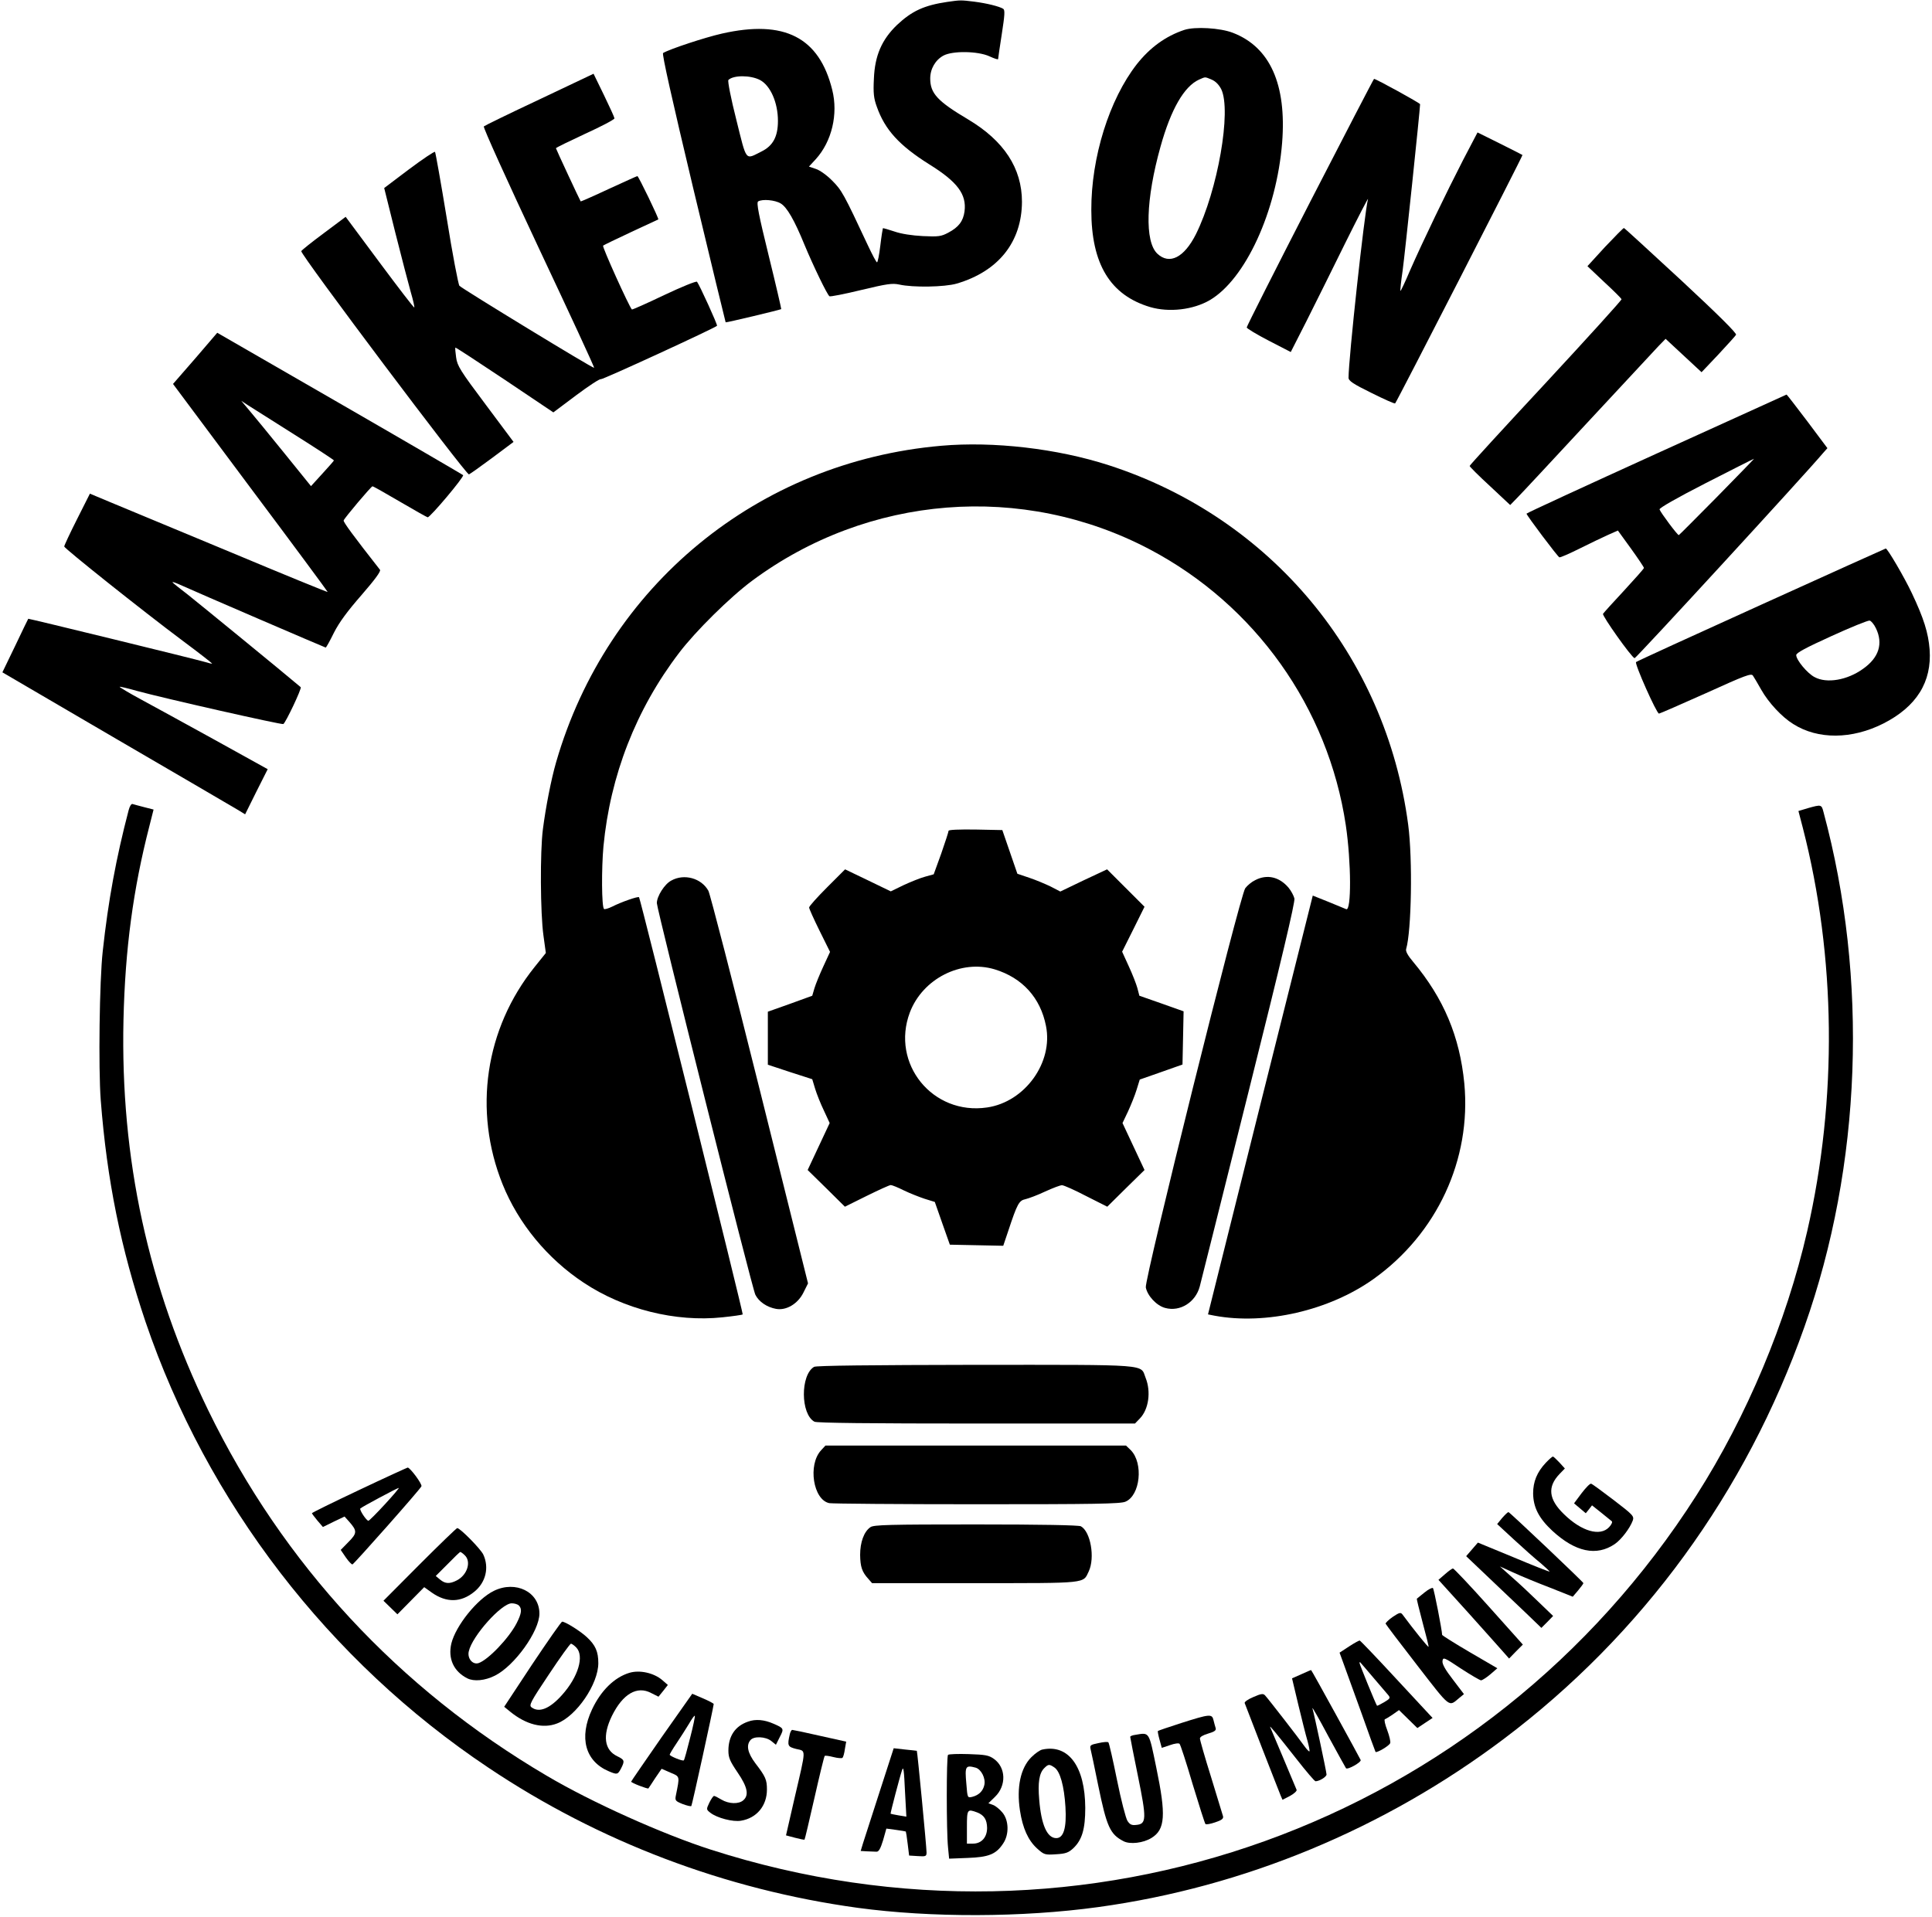 <?xml version="1.0" standalone="no"?>
<!DOCTYPE svg PUBLIC "-//W3C//DTD SVG 20010904//EN"
 "http://www.w3.org/TR/2001/REC-SVG-20010904/DTD/svg10.dtd">
<svg version="1.0" xmlns="http://www.w3.org/2000/svg"
 width="1053pt" height="1045pt" viewBox="0 0 1053 1045"
 preserveAspectRatio="xMidYMid meet">
<g transform="translate(0,1045) scale(0.1,-0.1)"
fill="#000000" stroke="none">
<path d="M5165 10440 c-129 -19 -195 -50 -276 -126 -83 -80 -121 -167 -126
-293 -4 -78 -1 -107 16 -153 44 -125 122 -211 286 -314 153 -95 204 -163 192
-256 -7 -54 -33 -87 -88 -116 -39 -21 -54 -23 -139 -19 -59 3 -118 12 -155 25
-33 11 -61 19 -63 18 -1 -2 -8 -44 -14 -95 -6 -50 -14 -91 -18 -91 -4 0 -26
42 -50 93 -131 280 -142 300 -194 352 -28 29 -69 58 -89 64 l-38 13 37 40 c88
97 123 246 90 378 -71 287 -261 384 -601 307 -93 -21 -284 -84 -321 -106 -7
-4 48 -249 164 -736 96 -401 176 -731 177 -732 1 -3 298 68 303 72 1 1 -29
132 -68 290 -55 224 -68 290 -58 297 23 14 92 8 123 -11 34 -20 75 -91 130
-226 47 -113 124 -273 136 -280 4 -3 82 12 172 34 142 34 170 38 208 30 75
-17 247 -14 313 5 228 67 355 227 356 446 0 183 -98 333 -295 450 -165 98
-205 141 -205 222 0 53 28 101 72 125 50 27 188 25 251 -4 26 -12 47 -19 47
-15 0 4 9 65 20 136 16 103 18 131 8 138 -21 13 -88 30 -158 39 -73 9 -76 9
-145 -1z m-1023 -426 c57 -30 98 -123 98 -223 0 -86 -27 -136 -90 -167 -90
-45 -79 -59 -137 174 -29 114 -48 211 -43 216 27 27 120 27 172 0z"/>
<path d="M6455 10287 c-102 -34 -187 -96 -259 -187 -150 -192 -249 -508 -248
-795 0 -295 103 -464 321 -529 103 -30 234 -15 325 38 194 114 364 484 394
858 25 318 -66 521 -268 599 -69 27 -207 35 -265 16z m149 -271 c21 -9 39 -27
52 -52 57 -117 -19 -552 -138 -791 -64 -127 -144 -168 -210 -106 -70 66 -63
297 17 583 57 205 129 329 210 366 37 16 30 16 69 0z"/>
<path d="M2940 9908 c-162 -76 -299 -143 -303 -147 -5 -5 130 -302 298 -660
169 -359 306 -654 303 -656 -5 -5 -716 429 -734 447 -6 7 -38 173 -69 368 -32
195 -61 358 -64 362 -3 4 -67 -39 -142 -95 l-135 -102 61 -245 c34 -135 72
-280 84 -323 13 -44 21 -81 19 -83 -3 -2 -87 108 -189 245 l-185 249 -119 -89
c-66 -49 -121 -93 -123 -98 -6 -17 900 -1222 914 -1217 7 3 65 44 128 91 l115
86 -153 205 c-138 184 -154 210 -160 256 -4 28 -6 52 -4 53 2 2 122 -77 269
-175 l265 -178 124 93 c68 51 129 91 135 88 10 -3 618 277 633 291 4 5 -96
224 -109 240 -4 5 -85 -28 -180 -73 -94 -45 -173 -80 -175 -78 -15 15 -163
342 -157 348 4 3 73 37 153 74 80 37 146 68 148 69 4 4 -108 236 -114 236 -3
0 -73 -32 -156 -70 -83 -39 -152 -69 -153 -68 -4 5 -135 286 -135 290 0 3 72
38 160 79 88 40 160 78 159 84 0 5 -26 62 -57 126 l-57 117 -295 -140z"/>
<path d="M7140 9348 c-190 -370 -345 -677 -345 -683 0 -5 54 -38 120 -72 l120
-62 85 167 c46 92 142 284 212 427 71 143 127 251 124 240 -20 -79 -106 -871
-106 -974 0 -17 25 -34 125 -83 68 -34 126 -60 129 -57 9 9 697 1351 694 1354
-2 1 -57 30 -124 63 l-121 60 -79 -151 c-90 -175 -219 -442 -290 -604 -26 -62
-50 -111 -51 -109 -2 2 3 52 12 112 12 87 95 878 95 906 0 6 -240 138 -251
138 -2 0 -159 -303 -349 -672z"/>
<path d="M8748 9104 l-96 -105 91 -86 c51 -47 93 -89 95 -94 2 -4 -184 -209
-412 -455 -229 -246 -416 -450 -416 -454 0 -4 50 -54 111 -110 l110 -103 38
39 c21 21 195 208 386 414 191 206 365 393 385 414 l38 39 98 -91 98 -91 91
96 c49 53 93 101 97 108 5 8 -99 111 -298 296 -169 156 -309 285 -313 286 -3
1 -49 -46 -103 -103z"/>
<path d="M1064 8496 l-121 -139 422 -566 c233 -311 422 -567 421 -568 -1 -2
-241 96 -532 218 -291 121 -582 242 -647 269 l-117 49 -70 -139 c-39 -77 -70
-144 -70 -149 0 -10 421 -346 647 -515 89 -66 160 -122 159 -123 -1 -2 -18 2
-37 8 -50 15 -963 238 -965 236 -1 -1 -33 -67 -71 -147 l-70 -145 621 -363
c342 -199 639 -373 661 -386 l41 -25 61 123 62 123 -287 159 c-158 87 -340
187 -405 222 -65 35 -116 66 -115 68 2 2 44 -8 93 -22 150 -41 787 -185 799
-181 12 5 102 195 95 201 -99 84 -558 459 -616 505 -46 35 -83 65 -83 67 0 3
15 -2 33 -10 108 -49 799 -346 802 -346 3 0 23 36 45 81 29 57 74 118 151 206
72 83 106 129 100 137 -145 185 -201 261 -198 269 4 13 150 186 157 186 3 1
70 -37 150 -84 80 -47 148 -85 151 -85 14 0 201 222 193 230 -5 4 -308 181
-674 392 l-666 384 -120 -140z m539 -414 c119 -75 217 -139 217 -142 -1 -3
-29 -35 -63 -72 l-62 -68 -148 183 c-81 100 -166 204 -190 232 l-42 50 35 -23
c19 -12 133 -84 253 -160z"/>
<path d="M9028 7977 c-389 -177 -708 -324 -708 -327 0 -9 170 -235 179 -238 5
-2 55 20 111 48 56 28 125 61 154 74 l54 24 71 -98 c39 -54 71 -102 71 -106 0
-4 -49 -59 -108 -123 -60 -64 -111 -121 -115 -127 -6 -10 154 -236 172 -242 7
-2 934 1007 1027 1118 l24 27 -110 147 c-61 80 -111 146 -113 145 -1 0 -320
-145 -709 -322z m332 -234 c-113 -114 -207 -209 -210 -210 -6 -2 -98 121 -105
140 -3 7 91 61 253 144 141 72 259 132 262 132 2 1 -88 -92 -200 -206z"/>
<path d="M5130 8020 c-999 -87 -1821 -763 -2099 -1725 -27 -93 -57 -248 -72
-365 -16 -123 -14 -459 3 -580 l13 -95 -61 -76 c-270 -336 -336 -783 -175
-1184 86 -214 244 -406 442 -537 218 -145 501 -216 756 -189 58 6 108 13 111
16 4 4 -557 2265 -565 2274 -5 6 -97 -26 -146 -51 -22 -11 -42 -16 -45 -13
-13 12 -14 220 -3 341 37 386 177 747 413 1056 88 116 276 302 397 392 633
470 1474 537 2168 171 574 -303 972 -862 1068 -1503 30 -202 31 -472 2 -458
-7 3 -50 21 -97 40 l-85 34 -286 -1141 -285 -1142 35 -7 c280 -52 625 28 866
199 347 247 535 652 496 1067 -25 256 -112 463 -279 663 -29 34 -42 58 -38 70
29 98 36 489 11 678 -122 921 -748 1673 -1632 1959 -281 91 -629 131 -913 106z"/>
<path d="M9600 7154 c-371 -168 -679 -309 -683 -313 -9 -9 112 -281 125 -281
4 0 119 50 255 111 216 98 248 110 257 96 6 -9 27 -44 46 -78 39 -69 112 -148
174 -186 134 -85 319 -84 491 3 181 92 265 227 252 404 -7 90 -32 170 -97 307
-40 85 -133 244 -142 243 -2 0 -307 -138 -678 -306z m624 -128 c41 -84 17
-161 -70 -222 -86 -62 -198 -81 -264 -45 -39 20 -100 93 -100 120 0 12 52 40
193 104 105 48 199 86 207 84 8 -1 24 -20 34 -41z"/>
<path d="M701 6033 c-68 -260 -111 -492 -141 -768 -18 -159 -24 -641 -11 -811
34 -440 110 -811 244 -1209 335 -985 998 -1849 1869 -2431 603 -404 1292 -665
2013 -764 398 -54 896 -53 1310 4 795 109 1559 426 2210 916 756 569 1321
1344 1640 2248 312 881 349 1895 104 2804 -11 43 -12 43 -84 23 l-53 -16 24
-92 c181 -703 189 -1478 24 -2198 -114 -497 -329 -1009 -603 -1439 -1146
-1798 -3337 -2587 -5372 -1933 -262 84 -650 258 -895 403 -809 476 -1437 1154
-1845 1992 -328 675 -479 1371 -462 2128 9 388 53 714 141 1056 l23 91 -51 13
c-28 7 -56 15 -63 17 -7 3 -16 -11 -22 -34z"/>
<path d="M5170 5921 c0 -5 -18 -61 -40 -124 l-41 -113 -47 -13 c-26 -7 -78
-28 -117 -46 l-70 -34 -124 60 -125 60 -98 -98 c-54 -54 -98 -103 -98 -110 0
-7 26 -64 57 -127 l57 -115 -36 -78 c-20 -43 -42 -97 -49 -120 l-12 -41 -121
-44 -121 -43 0 -144 0 -145 121 -40 121 -39 16 -53 c9 -29 30 -82 48 -119 l31
-67 -60 -128 -60 -128 102 -100 101 -100 119 59 c65 32 124 59 131 59 7 0 39
-13 71 -29 33 -16 84 -36 114 -46 l55 -17 41 -117 41 -116 146 -3 145 -3 28
83 c48 145 58 164 93 171 17 4 66 22 108 42 42 19 83 35 92 34 9 0 68 -26 131
-59 l115 -58 101 100 102 100 -60 128 -60 128 30 63 c16 35 38 89 47 119 l17
55 117 41 116 41 3 145 3 145 -121 43 -120 42 -11 42 c-6 22 -27 76 -47 119
l-36 79 61 122 61 123 -102 102 -102 102 -128 -60 -127 -61 -52 27 c-29 14
-81 36 -117 48 l-65 22 -41 119 -41 119 -147 3 c-89 1 -146 -1 -146 -7z m251
-755 c151 -46 250 -155 280 -309 40 -199 -115 -414 -321 -444 -297 -44 -526
239 -421 518 70 184 279 290 462 235z"/>
<path d="M3659 5650 c-37 -19 -79 -86 -79 -123 0 -34 520 -2103 537 -2135 19
-38 63 -68 113 -77 56 -10 119 28 149 89 l25 50 -263 1055 c-145 581 -271
1069 -280 1085 -38 69 -132 95 -202 56z"/>
<path d="M6841 5652 c-19 -9 -43 -29 -54 -44 -29 -39 -550 -2132 -542 -2176 9
-46 59 -100 106 -112 81 -22 165 31 188 117 6 21 125 499 266 1062 180 719
254 1033 250 1053 -4 16 -18 42 -32 59 -50 59 -117 75 -182 41z"/>
<path d="M4437 2999 c-75 -44 -74 -258 2 -299 13 -7 308 -10 883 -10 l864 0
27 28 c48 50 61 146 31 221 -30 76 37 71 -926 71 -570 -1 -869 -4 -881 -11z"/>
<path d="M4475 2544 c-73 -79 -43 -270 45 -288 18 -3 381 -6 807 -6 634 0 780
2 807 14 81 34 99 210 29 281 l-26 25 -819 0 -819 0 -24 -26z"/>
<path d="M8425 2476 c-48 -51 -69 -103 -69 -167 1 -76 31 -135 105 -204 125
-115 240 -140 340 -72 35 24 82 85 98 128 8 24 3 30 -104 112 -62 47 -117 88
-123 89 -6 2 -29 -22 -52 -52 l-41 -55 32 -27 32 -27 17 21 17 22 49 -39 c27
-22 53 -43 58 -47 6 -4 0 -18 -14 -33 -49 -52 -150 -23 -246 71 -84 81 -91
149 -24 219 l29 30 -30 33 c-16 17 -32 32 -35 32 -4 0 -21 -15 -39 -34z"/>
<path d="M1958 2328 c-142 -67 -258 -124 -258 -127 1 -3 14 -21 30 -40 l30
-35 59 29 59 28 26 -29 c43 -49 43 -62 -5 -110 l-42 -43 28 -41 c15 -22 32
-39 36 -38 10 4 370 410 376 426 5 12 -62 102 -75 102 -4 -1 -123 -55 -264
-122z m140 -78 c-45 -49 -86 -90 -90 -90 -11 0 -51 61 -44 67 9 9 200 111 209
112 5 1 -29 -39 -75 -89z"/>
<path d="M8187 2175 l-27 -33 92 -85 c51 -47 116 -105 145 -128 28 -24 50 -45
49 -46 -1 -2 -90 33 -197 78 l-194 80 -32 -37 -32 -37 122 -116 c67 -63 159
-152 205 -195 l83 -80 32 32 32 33 -80 77 c-44 43 -109 104 -145 135 l-65 58
75 -34 c41 -19 131 -56 199 -82 l123 -49 29 34 c16 19 29 37 29 40 0 6 -399
384 -408 387 -4 1 -19 -14 -35 -32z"/>
<path d="M4744 2125 c-35 -24 -56 -82 -56 -151 1 -65 10 -93 45 -131 l20 -23
562 0 c618 0 587 -3 619 64 35 75 10 217 -43 246 -13 6 -211 10 -573 10 -470
0 -557 -2 -574 -15z"/>
<path d="M2287 1922 l-197 -198 38 -37 38 -37 73 74 73 74 42 -30 c80 -56 159
-54 231 5 63 51 82 132 49 203 -15 31 -126 144 -142 144 -4 0 -96 -89 -205
-198z m245 51 c38 -34 16 -108 -42 -138 -39 -20 -63 -19 -91 4 l-24 20 65 65
c35 36 66 66 69 66 2 0 13 -7 23 -17z"/>
<path d="M7876 1869 l-36 -31 163 -180 c89 -100 176 -196 192 -215 l30 -34 37
38 38 38 -186 208 c-102 114 -190 207 -195 207 -4 0 -24 -14 -43 -31z"/>
<path d="M2692 1778 c-91 -44 -208 -190 -232 -287 -19 -82 12 -152 87 -190 36
-18 96 -13 151 15 106 53 242 242 242 338 0 118 -129 182 -248 124z m136 -80
c18 -18 15 -43 -12 -96 -42 -82 -156 -201 -208 -218 -32 -10 -62 26 -53 64 18
83 178 262 234 262 15 0 32 -5 39 -12z"/>
<path d="M7764 1769 c-21 -17 -40 -32 -42 -34 -1 -1 13 -60 32 -131 19 -70 34
-130 32 -131 -3 -3 -79 91 -142 176 -10 13 -17 11 -53 -13 -23 -16 -40 -33
-39 -37 2 -5 79 -107 173 -228 182 -235 170 -226 227 -178 l27 22 -60 79 c-42
54 -59 85 -57 101 3 23 8 21 101 -41 54 -35 103 -64 110 -64 6 1 29 15 50 33
l38 33 -151 88 c-82 48 -150 91 -150 94 0 23 -44 249 -50 255 -3 4 -24 -6 -46
-24z"/>
<path d="M2901 1378 l-153 -232 33 -27 c86 -70 178 -94 255 -64 106 40 225
215 225 329 0 62 -15 98 -63 142 -34 32 -117 84 -134 84 -5 0 -78 -105 -163
-232z m239 92 c46 -46 12 -161 -77 -260 -67 -75 -125 -98 -166 -67 -15 11 -6
29 95 180 61 92 115 167 120 167 4 0 17 -9 28 -20z"/>
<path d="M7353 1475 l-52 -34 23 -63 c13 -35 56 -155 97 -268 40 -113 74 -207
76 -210 6 -7 75 33 80 48 3 7 -4 38 -16 70 -12 31 -18 58 -13 60 4 1 24 13 43
26 l34 24 50 -49 50 -49 42 28 41 27 -195 210 c-107 116 -198 211 -202 212 -3
1 -29 -13 -58 -32z m132 -170 c38 -44 74 -87 82 -96 12 -15 9 -19 -23 -38 -20
-12 -38 -21 -39 -19 -6 7 -95 225 -95 232 0 5 2 7 3 5 2 -2 35 -40 72 -84z"/>
<path d="M7094 1324 l-52 -23 34 -143 c19 -79 41 -167 50 -197 8 -29 13 -55
11 -58 -3 -2 -15 11 -28 29 -28 40 -197 258 -214 276 -10 11 -21 10 -64 -9
-29 -12 -50 -27 -47 -33 2 -6 45 -117 95 -246 50 -129 96 -245 101 -258 l10
-23 41 21 c22 12 38 27 36 33 -17 41 -140 334 -144 342 -6 14 31 -31 142 -172
53 -68 100 -123 105 -123 21 0 60 24 60 37 0 14 -68 333 -77 361 -2 10 37 -59
87 -153 51 -93 94 -172 96 -174 9 -10 85 33 80 45 -5 12 -266 488 -270 490 0
1 -24 -9 -52 -22z"/>
<path d="M3430 1331 c-82 -25 -155 -97 -203 -199 -73 -155 -37 -284 92 -338
45 -19 48 -18 66 16 21 41 19 47 -20 66 -72 34 -82 113 -30 220 59 120 137
166 214 125 l40 -20 26 32 25 32 -31 27 c-46 39 -123 56 -179 39z"/>
<path d="M3606 980 c-91 -131 -166 -240 -166 -242 0 -7 90 -41 94 -37 2 2 18
27 37 56 l35 51 48 -21 c53 -22 51 -18 30 -123 -6 -29 -3 -32 36 -48 24 -9 45
-14 48 -11 4 4 120 534 122 556 0 3 -26 17 -59 31 l-58 25 -167 -237z m155 -5
c-16 -64 -31 -119 -34 -121 -6 -6 -77 23 -77 31 0 3 17 32 38 63 21 31 51 79
67 105 15 26 29 46 32 44 2 -3 -9 -57 -26 -122z"/>
<path d="M6440 1058 c-69 -22 -127 -42 -129 -44 -2 -2 2 -23 9 -48 l12 -44 45
15 c25 9 48 12 52 7 5 -5 37 -103 71 -219 35 -115 66 -213 70 -218 3 -4 27 0
53 9 36 12 46 20 43 33 -3 9 -32 104 -65 213 -34 108 -61 203 -61 211 0 9 18
19 45 27 34 10 44 17 41 29 -3 9 -8 28 -12 44 -8 35 -20 34 -174 -15z"/>
<path d="M4077 1065 c-70 -24 -107 -79 -107 -158 0 -38 8 -57 50 -119 54 -79
63 -123 32 -151 -25 -23 -80 -21 -120 3 -18 11 -36 20 -40 20 -5 0 -16 -17
-26 -37 -17 -36 -17 -37 6 -55 36 -28 123 -51 167 -43 85 14 141 81 141 170 0
53 -7 70 -63 143 -42 56 -51 98 -27 126 18 23 82 20 113 -4 l26 -21 21 42 c24
46 23 48 -35 73 -50 22 -98 26 -138 11z"/>
<path d="M4305 998 c-15 -65 -12 -70 35 -82 54 -13 55 9 -9 -266 l-47 -205 49
-13 c27 -7 51 -12 52 -10 2 2 26 104 54 227 28 124 53 227 56 229 2 3 24 0 47
-6 24 -6 46 -8 50 -4 4 4 10 25 13 48 l7 40 -144 32 c-78 18 -146 32 -150 32
-4 0 -10 -10 -13 -22z"/>
<path d="M6188 993 c-16 -2 -28 -7 -28 -11 0 -4 19 -100 42 -213 48 -235 47
-262 -9 -267 -25 -3 -35 2 -48 22 -9 14 -35 114 -57 223 -22 109 -43 201 -47
205 -3 4 -28 2 -54 -4 -44 -9 -48 -12 -43 -33 3 -12 22 -100 41 -195 47 -229
65 -269 139 -307 35 -18 107 -10 152 18 75 46 80 124 26 384 -41 199 -36 191
-114 178z"/>
<path d="M4794 682 c-42 -130 -83 -256 -90 -279 l-13 -43 34 -2 c19 -1 43 -2
52 -2 12 -1 22 16 36 62 l18 64 52 -7 c29 -4 53 -8 54 -9 1 -1 6 -31 10 -66
l8 -65 48 -3 c43 -3 47 -1 47 20 0 30 -50 551 -53 554 -1 0 -30 4 -64 7 l-62
7 -77 -238z m139 -6 l7 -129 -42 7 c-23 4 -43 8 -44 9 -2 2 50 201 62 236 8
26 11 7 17 -123z"/>
<path d="M5682 913 c-13 -2 -40 -21 -61 -42 -59 -59 -81 -164 -62 -290 15 -98
45 -163 93 -207 39 -35 43 -36 104 -32 53 3 68 9 94 33 48 46 65 105 65 220
-1 225 -91 348 -233 318z m65 -98 c31 -21 53 -101 60 -215 7 -114 -10 -170
-50 -170 -50 0 -82 73 -93 210 -8 93 0 144 27 171 23 23 28 23 56 4z"/>
<path d="M5167 884 c-9 -9 -9 -417 0 -504 l6 -62 101 4 c114 4 155 20 193 78
34 49 32 128 -4 170 -14 17 -37 36 -51 41 l-25 9 36 35 c63 61 60 160 -6 207
-28 20 -47 23 -137 26 -58 2 -108 0 -113 -4z m151 -70 c30 -9 55 -58 47 -94
-7 -33 -30 -56 -66 -65 -26 -6 -26 -6 -32 70 -9 98 -5 104 51 89z m8 -244 c38
-15 53 -39 54 -84 0 -52 -31 -86 -77 -86 l-33 0 0 90 c0 98 2 100 56 80z"/>
</g>
</svg>

